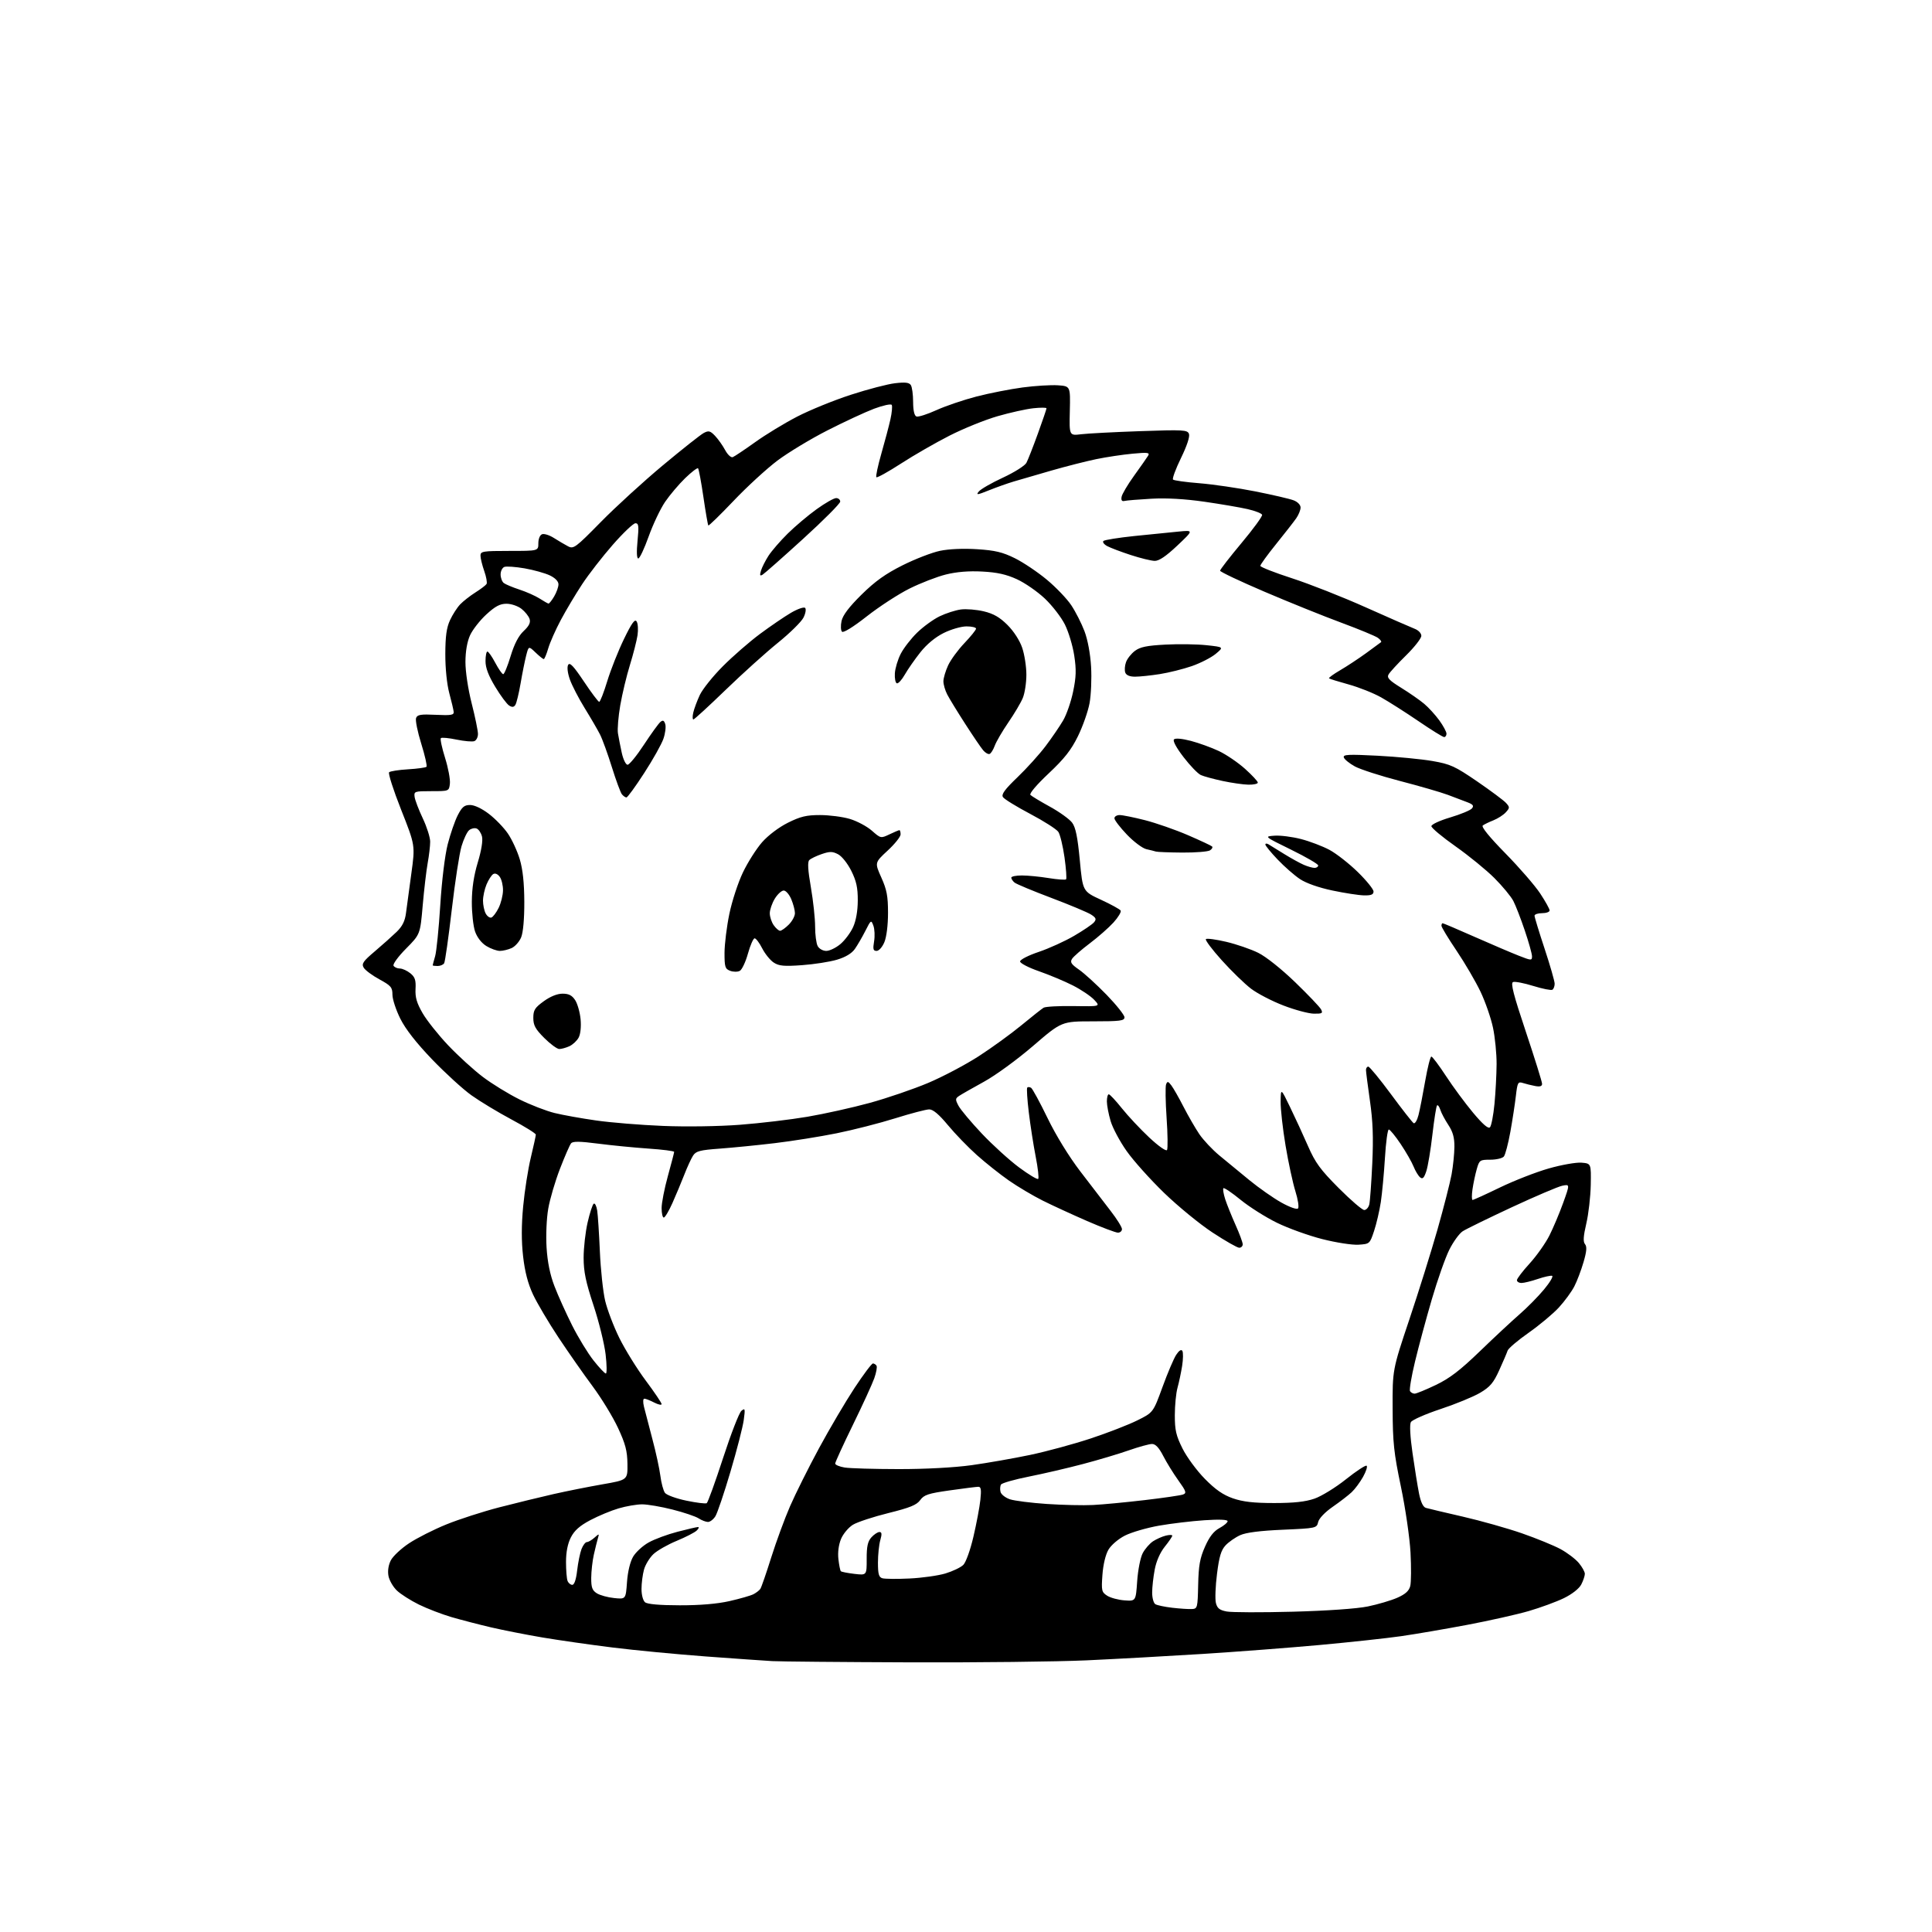 <?xml version="1.0" encoding="UTF-8" standalone="no"?>
<svg 
  version="1.1" 
  xmlns="http://www.w3.org/2000/svg" 
  xmlns:xlink="http://www.w3.org/1999/xlink" 
  xmlns:svg="http://www.w3.org/2000/svg"
  xmlns:rdf="http://www.w3.org/1999/02/22-rdf-syntax-ns#"
  xmlns:cc="http://creativecommons.org/ns#"
  xmlns:dc="http://purl.org/dc/elements/1.1/"
  viewBox="0 0 768 768"
  width="768"
  height="768"
>
<style>svg {background-color: white; }</style>"
<path stroke="none" fill="black" fill-rule="evenodd" d="M361.50,660.81C334.55,660.71 310.02,660.49 307.00,660.32C303.98,660.15 292.05,659.31 280.50,658.46C268.95,657.60 252.30,656.01 243.50,654.91C234.70,653.82 222.18,652.02 215.68,650.93C209.17,649.83 199.95,648.01 195.18,646.90C190.40,645.78 183.35,643.95 179.50,642.83C175.65,641.70 169.80,639.45 166.50,637.83C163.20,636.20 159.27,633.70 157.76,632.26C156.26,630.82 154.75,628.21 154.42,626.45C154.05,624.43 154.40,622.13 155.37,620.24C156.23,618.59 159.47,615.55 162.59,613.49C165.70,611.42 172.35,608.05 177.37,606.01C182.39,603.96 191.90,600.89 198.50,599.18C205.10,597.48 214.78,595.12 220.00,593.93C225.22,592.75 234.00,591.00 239.50,590.04C249.50,588.30 249.50,588.30 249.42,581.90C249.35,576.74 248.62,573.97 245.67,567.62C243.66,563.29 239.13,555.87 235.61,551.12C232.08,546.38 225.96,537.63 222.01,531.68C218.06,525.72 213.50,518.02 211.88,514.57C209.86,510.24 208.63,505.52 207.94,499.42C207.25,493.40 207.26,487.02 207.97,479.53C208.54,473.46 209.90,464.76 211.00,460.19C212.10,455.61 213.00,451.49 213.00,451.03C213.00,450.56 208.63,447.84 203.29,444.99C197.95,442.14 190.81,437.82 187.41,435.40C184.02,432.98 176.98,426.55 171.76,421.12C165.49,414.58 161.21,409.11 159.14,404.96C157.41,401.50 156.00,397.21 156.00,395.40C156.00,392.49 155.43,391.82 150.83,389.31C147.99,387.77 145.18,385.68 144.58,384.67C143.66,383.10 144.31,382.14 149.00,378.17C152.03,375.60 155.92,372.12 157.66,370.44C159.95,368.22 160.98,366.15 161.39,362.94C161.70,360.50 162.66,353.45 163.51,347.27C165.06,336.04 165.06,336.04 159.46,321.89C156.38,314.11 154.22,307.40 154.68,306.98C155.13,306.56 158.52,306.03 162.21,305.81C165.90,305.59 169.19,305.14 169.53,304.81C169.86,304.48 168.92,300.34 167.45,295.62C165.98,290.90 165.05,286.30 165.40,285.41C165.91,284.08 167.29,283.86 173.26,284.15C179.23,284.44 180.47,284.24 180.35,283.00C180.27,282.18 179.49,278.82 178.60,275.54C177.65,271.99 177.01,265.72 177.02,260.04C177.04,252.88 177.51,249.50 178.90,246.50C179.92,244.30 181.74,241.47 182.95,240.22C184.15,238.97 186.86,236.85 188.98,235.51C191.10,234.17 193.09,232.66 193.41,232.15C193.73,231.63 193.31,229.31 192.49,226.98C191.67,224.65 191.00,221.91 191.00,220.87C191.00,219.15 191.92,219.00 202.50,219.00C214.00,219.00 214.00,219.00 214.00,215.97C214.00,214.21 214.62,212.70 215.48,212.37C216.30,212.05 218.44,212.73 220.23,213.88C222.03,215.02 224.54,216.50 225.82,217.17C228.00,218.31 228.81,217.71 238.82,207.52C244.69,201.54 255.80,191.39 263.50,184.97C271.20,178.55 278.52,172.76 279.76,172.11C281.69,171.09 282.33,171.25 284.26,173.27C285.49,174.57 287.29,177.11 288.26,178.92C289.24,180.75 290.58,181.99 291.29,181.72C291.98,181.45 295.97,178.78 300.15,175.79C304.32,172.79 311.86,168.21 316.89,165.61C321.92,163.01 331.52,159.10 338.22,156.93C344.92,154.75 352.84,152.68 355.80,152.34C359.87,151.86 361.42,152.05 362.08,153.10C362.57,153.87 362.98,156.88 362.98,159.78C362.99,163.17 363.46,165.24 364.30,165.56C365.01,165.83 368.60,164.70 372.26,163.03C375.93,161.37 383.11,158.93 388.22,157.61C393.32,156.30 401.55,154.68 406.50,154.02C411.45,153.36 417.75,152.98 420.50,153.16C425.50,153.50 425.50,153.50 425.27,163.35C425.04,173.20 425.04,173.20 429.77,172.62C432.37,172.30 442.93,171.75 453.23,171.39C470.45,170.79 472.02,170.88 472.63,172.48C473.04,173.55 471.83,177.22 469.46,182.08C467.35,186.41 465.93,190.26 466.30,190.64C466.68,191.01 471.38,191.67 476.74,192.09C482.11,192.52 492.12,193.98 499.00,195.34C505.88,196.71 512.74,198.30 514.25,198.89C515.84,199.50 517.00,200.71 517.00,201.75C517.00,202.74 516.22,204.67 515.27,206.03C514.32,207.39 510.72,212.00 507.27,216.28C503.82,220.55 501.00,224.45 501.00,224.93C501.00,225.41 506.66,227.63 513.58,229.87C520.50,232.11 533.69,237.30 542.88,241.42C552.08,245.53 560.82,249.36 562.30,249.93C563.86,250.52 565.00,251.72 565.00,252.76C565.00,253.75 562.27,257.25 558.93,260.53C555.59,263.81 552.45,267.23 551.96,268.13C551.24,269.43 552.24,270.48 557.02,273.43C560.29,275.45 564.39,278.30 566.13,279.77C567.87,281.23 570.58,284.20 572.15,286.36C573.72,288.53 575.00,290.91 575.00,291.65C575.00,292.39 574.58,293.00 574.07,293.00C573.55,293.00 568.94,290.14 563.82,286.64C558.69,283.15 552.02,278.90 549.00,277.21C545.98,275.51 540.17,273.20 536.11,272.08C532.04,270.96 528.53,269.87 528.31,269.65C528.09,269.42 530.07,267.99 532.70,266.45C535.34,264.91 539.98,261.86 543.00,259.67C546.02,257.48 548.72,255.49 549.00,255.26C549.27,255.03 548.71,254.26 547.74,253.55C546.77,252.85 540.25,250.15 533.24,247.55C526.23,244.96 512.51,239.43 502.75,235.26C492.99,231.09 485.00,227.31 485.00,226.86C485.00,226.42 488.84,221.46 493.53,215.85C498.22,210.25 501.90,205.20 501.71,204.64C501.53,204.08 498.93,203.06 495.94,202.38C492.95,201.69 485.18,200.37 478.68,199.43C470.99,198.33 463.66,197.91 457.68,198.25C452.63,198.53 447.82,198.93 447.00,199.13C445.97,199.38 445.61,198.87 445.85,197.50C446.04,196.40 448.29,192.60 450.85,189.06C453.41,185.51 455.90,181.96 456.39,181.15C457.15,179.90 456.26,179.78 450.19,180.35C446.30,180.71 439.83,181.68 435.81,182.51C431.79,183.34 423.77,185.38 418.00,187.04C412.23,188.70 405.48,190.66 403.00,191.40C400.52,192.14 396.06,193.72 393.09,194.92C388.45,196.79 387.87,196.85 389.09,195.38C389.86,194.43 394.19,191.95 398.70,189.86C403.21,187.77 407.40,185.13 408.01,183.99C408.62,182.84 410.67,177.63 412.56,172.40C414.45,167.18 416.00,162.64 416.00,162.31C416.00,161.99 413.64,161.98 410.75,162.29C407.86,162.60 401.45,164.03 396.50,165.46C391.55,166.89 383.00,170.35 377.50,173.15C372.00,175.94 363.32,180.93 358.21,184.24C353.10,187.55 348.67,190.01 348.37,189.70C348.06,189.40 348.96,185.18 350.35,180.32C351.74,175.47 353.37,169.33 353.96,166.68C354.55,164.04 354.78,161.46 354.48,160.96C354.17,160.46 351.03,161.14 347.50,162.46C343.98,163.79 335.61,167.67 328.91,171.09C322.21,174.50 313.24,179.93 308.97,183.14C304.71,186.36 296.88,193.55 291.58,199.13C286.27,204.70 281.77,209.09 281.57,208.88C281.38,208.67 280.49,203.59 279.62,197.59C278.74,191.59 277.78,186.45 277.49,186.16C277.20,185.86 274.90,187.62 272.38,190.06C269.86,192.50 266.27,196.75 264.39,199.49C262.52,202.24 259.58,208.43 257.86,213.24C256.14,218.06 254.28,222.00 253.73,222.00C253.11,222.00 253.00,219.43 253.43,215.00C254.01,209.09 253.88,208.00 252.60,208.00C251.76,208.00 247.70,211.86 243.58,216.57C239.46,221.28 233.98,228.33 231.41,232.24C228.84,236.14 225.03,242.52 222.95,246.42C220.87,250.31 218.61,255.41 217.93,257.75C217.24,260.09 216.44,262.00 216.15,262.00C215.85,262.00 214.38,260.82 212.88,259.38C210.14,256.76 210.14,256.76 209.15,260.63C208.61,262.76 207.61,267.73 206.94,271.68C206.26,275.63 205.33,279.45 204.88,280.18C204.28,281.14 203.60,281.22 202.40,280.47C201.48,279.90 198.99,276.55 196.87,273.03C194.17,268.57 193.00,265.48 193.00,262.82C193.00,260.72 193.34,259.00 193.75,259.00C194.17,259.00 195.58,261.02 196.89,263.50C198.20,265.98 199.62,268.00 200.04,268.00C200.46,268.00 201.79,264.77 202.98,260.82C204.46,255.97 206.13,252.75 208.16,250.85C210.31,248.84 210.97,247.49 210.52,246.05C210.17,244.95 208.72,243.14 207.31,242.03C205.87,240.90 203.23,240.00 201.34,240.00C198.75,240.00 196.87,241.00 193.33,244.25C190.78,246.59 187.88,250.30 186.87,252.50C185.70,255.06 185.04,258.88 185.02,263.12C185.01,266.96 186.05,273.88 187.50,279.60C188.88,285.02 190.00,290.49 190.00,291.76C190.00,293.03 189.35,294.31 188.56,294.61C187.77,294.92 184.58,294.64 181.48,294.00C178.38,293.35 175.57,293.09 175.25,293.42C174.92,293.75 175.67,297.27 176.92,301.26C178.17,305.24 179.03,309.85 178.84,311.50C178.50,314.50 178.50,314.50 171.50,314.50C164.75,314.50 164.51,314.58 164.82,316.82C165.00,318.09 166.46,321.92 168.07,325.32C169.68,328.72 171.00,332.88 171.00,334.57C171.00,336.25 170.56,340.08 170.01,343.07C169.47,346.05 168.58,353.65 168.03,359.95C167.04,371.40 167.04,371.40 161.40,377.10C158.27,380.26 156.06,383.29 156.44,383.90C156.81,384.51 157.94,385.00 158.95,385.00C159.95,385.00 161.82,385.85 163.10,386.88C164.97,388.40 165.37,389.60 165.18,393.13C165.01,396.47 165.67,398.75 168.02,402.80C169.71,405.71 174.30,411.47 178.22,415.60C182.15,419.73 188.31,425.35 191.93,428.08C195.54,430.82 202.10,434.85 206.50,437.03C210.90,439.21 217.20,441.65 220.50,442.45C223.80,443.26 231.22,444.59 237.00,445.41C242.78,446.24 254.70,447.21 263.50,447.57C272.69,447.95 285.70,447.76 294.08,447.12C302.09,446.51 314.18,445.08 320.95,443.93C327.71,442.78 338.88,440.30 345.77,438.41C352.66,436.52 363.08,432.95 368.93,430.49C374.78,428.02 383.82,423.24 389.03,419.88C394.24,416.51 401.88,410.98 406.00,407.58C410.12,404.18 414.11,401.03 414.85,400.58C415.59,400.13 420.97,399.84 426.82,399.93C437.45,400.10 437.45,400.10 434.97,397.45C433.61,395.99 429.80,393.42 426.50,391.74C423.20,390.06 417.12,387.52 413.00,386.08C408.87,384.65 405.50,382.90 405.50,382.19C405.50,381.47 408.80,379.78 412.91,378.40C416.99,377.02 423.32,374.15 426.99,372.00C430.66,369.86 434.22,367.44 434.90,366.62C435.91,365.40 435.71,364.85 433.75,363.57C432.43,362.71 425.33,359.73 417.97,356.95C410.61,354.17 404.00,351.42 403.29,350.83C402.58,350.24 402.00,349.36 402.00,348.88C402.00,348.39 403.91,348.00 406.25,348.01C408.59,348.01 413.37,348.48 416.87,349.05C420.38,349.62 423.49,349.84 423.78,349.55C424.07,349.26 423.79,345.33 423.16,340.82C422.52,336.31 421.42,331.76 420.71,330.69C420.01,329.63 414.97,326.41 409.51,323.53C404.05,320.65 399.18,317.65 398.68,316.85C397.99,315.76 399.44,313.78 404.48,308.95C408.18,305.40 413.21,299.82 415.67,296.55C418.13,293.29 421.25,288.72 422.60,286.41C423.96,284.11 425.75,278.94 426.58,274.93C427.80,269.08 427.89,266.26 427.02,260.57C426.43,256.68 424.75,251.13 423.30,248.23C421.84,245.33 418.26,240.70 415.33,237.93C412.40,235.16 407.42,231.71 404.25,230.26C400.03,228.32 396.36,227.51 390.47,227.20C385.12,226.91 380.28,227.31 375.97,228.38C372.41,229.27 365.89,231.80 361.48,234.00C357.07,236.21 349.45,241.17 344.55,245.02C339.16,249.25 335.26,251.66 334.71,251.11C334.21,250.61 334.13,248.69 334.53,246.85C335.03,244.55 337.51,241.27 342.47,236.38C347.86,231.07 351.98,228.12 358.77,224.72C363.77,222.22 370.48,219.62 373.68,218.96C377.22,218.22 382.99,217.97 388.42,218.32C395.58,218.78 398.54,219.49 403.42,221.90C406.76,223.55 412.49,227.40 416.15,230.45C419.81,233.50 424.19,238.08 425.88,240.64C427.58,243.20 429.92,247.81 431.09,250.89C432.38,254.28 433.42,259.86 433.72,265.00C434.00,269.68 433.72,276.20 433.12,279.50C432.51,282.80 430.43,288.72 428.50,292.65C425.80,298.16 423.12,301.56 416.85,307.46C412.08,311.95 409.08,315.48 409.61,316.00C410.10,316.49 413.61,318.61 417.41,320.70C421.21,322.79 425.16,325.64 426.20,327.04C427.59,328.92 428.37,332.76 429.24,341.95C430.40,354.32 430.40,354.32 437.64,357.66C441.63,359.50 445.15,361.44 445.48,361.96C445.80,362.49 444.52,364.62 442.63,366.71C440.74,368.79 436.49,372.52 433.20,375.00C429.91,377.48 426.74,380.24 426.16,381.15C425.30,382.50 425.81,383.29 428.94,385.46C431.05,386.92 435.97,391.42 439.89,395.45C443.80,399.49 447.00,403.51 447.00,404.39C447.00,405.78 445.31,406.00 434.51,406.00C422.02,406.00 422.02,406.00 410.69,415.75C404.37,421.19 395.73,427.49 391.15,430.00C386.64,432.48 382.18,435.02 381.25,435.65C379.72,436.69 379.70,437.07 381.03,439.58C381.84,441.11 386.02,446.09 390.31,450.64C394.61,455.18 401.27,461.23 405.11,464.08C408.94,466.92 412.36,468.97 412.70,468.63C413.04,468.29 412.59,464.30 411.70,459.76C410.81,455.22 409.58,447.30 408.96,442.17C408.34,437.03 408.06,432.60 408.35,432.32C408.63,432.03 409.32,432.08 409.88,432.42C410.43,432.77 413.37,438.17 416.40,444.42C419.72,451.29 424.89,459.69 429.43,465.64C433.57,471.06 439.00,478.13 441.48,481.34C443.97,484.55 446.00,487.81 446.00,488.59C446.00,489.36 445.28,490.00 444.39,490.00C443.51,490.00 437.99,487.92 432.14,485.38C426.29,482.83 418.35,479.18 414.50,477.26C410.65,475.33 404.62,471.76 401.10,469.31C397.58,466.86 391.84,462.31 388.34,459.18C384.84,456.06 379.65,450.69 376.80,447.25C373.28,443.00 370.91,441.00 369.39,441.00C368.17,441.00 362.10,442.59 355.90,444.53C349.71,446.47 339.21,449.16 332.57,450.50C325.93,451.84 314.88,453.60 308.00,454.42C301.12,455.24 291.31,456.21 286.19,456.59C278.22,457.17 276.67,457.58 275.50,459.38C274.75,460.55 273.17,463.98 272.00,467.00C270.82,470.02 268.70,475.09 267.29,478.25C265.88,481.41 264.34,484.00 263.86,484.00C263.39,484.00 263.00,482.31 263.00,480.24C263.00,478.18 264.12,472.44 265.49,467.49C266.86,462.55 267.98,458.22 267.99,457.89C267.99,457.55 263.39,456.96 257.75,456.58C252.11,456.19 243.10,455.31 237.73,454.61C230.44,453.67 227.71,453.64 227.01,454.49C226.49,455.11 224.51,459.66 222.60,464.60C220.69,469.54 218.59,476.67 217.94,480.45C217.26,484.30 216.97,491.08 217.27,495.91C217.63,501.70 218.65,506.70 220.40,511.26C221.82,514.98 224.98,521.97 227.40,526.80C229.82,531.63 233.66,537.92 235.93,540.79C238.19,543.65 240.40,546.00 240.84,546.00C241.27,546.00 241.23,542.57 240.74,538.38C240.25,534.20 238.09,525.43 235.93,518.90C232.85,509.59 232.00,505.50 232.00,499.96C232.00,496.07 232.71,489.77 233.58,485.96C234.45,482.14 235.55,478.78 236.03,478.48C236.51,478.19 237.12,479.42 237.40,481.22C237.67,483.02 238.15,490.35 238.46,497.50C238.77,504.65 239.71,513.42 240.54,517.00C241.38,520.58 243.93,527.28 246.21,531.90C248.50,536.52 253.20,544.12 256.68,548.78C260.16,553.44 263.00,557.66 263.00,558.15C263.00,558.65 261.67,558.36 260.05,557.53C258.43,556.69 256.67,556.00 256.15,556.00C255.59,556.00 255.53,557.32 256.00,559.25C256.44,561.04 257.93,566.77 259.32,572.00C260.72,577.23 262.15,583.83 262.51,586.67C262.87,589.52 263.69,592.56 264.33,593.43C264.97,594.30 268.79,595.70 272.81,596.53C276.82,597.37 280.48,597.82 280.93,597.54C281.38,597.27 284.30,589.19 287.43,579.60C290.55,570.01 293.83,561.56 294.72,560.83C296.18,559.63 296.27,559.98 295.65,564.48C295.28,567.23 292.91,576.45 290.38,584.98C287.86,593.52 285.15,601.51 284.37,602.75C283.59,603.99 282.27,605.00 281.44,605.00C280.61,605.00 278.93,604.36 277.71,603.57C276.50,602.78 271.83,601.21 267.33,600.07C262.84,598.93 257.41,598.00 255.26,598.00C253.12,598.00 248.92,598.72 245.93,599.60C242.94,600.47 237.88,602.58 234.68,604.27C230.45,606.51 228.33,608.39 226.93,611.14C225.66,613.62 225.00,616.97 225.00,620.88C225.00,624.16 225.27,627.55 225.61,628.42C225.94,629.29 226.79,630.00 227.49,630.00C228.30,630.00 229.01,627.90 229.43,624.25C229.80,621.09 230.58,617.26 231.17,615.75C231.76,614.24 232.72,613.00 233.29,613.00C233.87,613.00 235.23,612.21 236.30,611.25C238.19,609.57 238.24,609.58 237.67,611.50C237.34,612.60 236.62,615.52 236.06,618.00C235.50,620.48 235.04,624.63 235.02,627.23C235.00,631.06 235.43,632.22 237.25,633.36C238.49,634.14 241.58,634.99 244.13,635.25C248.75,635.73 248.75,635.73 249.24,628.94C249.53,624.81 250.48,620.86 251.66,618.83C252.73,617.00 255.53,614.43 257.89,613.13C260.24,611.82 265.39,609.92 269.33,608.90C273.28,607.87 276.93,607.03 277.46,607.02C277.99,607.01 277.77,607.64 276.96,608.41C276.16,609.19 272.57,611.03 269.00,612.51C265.43,613.98 261.26,616.36 259.74,617.79C258.23,619.22 256.54,621.99 256.00,623.94C255.46,625.90 255.01,629.36 255.01,631.63C255.00,633.98 255.61,636.26 256.42,636.93C257.34,637.69 262.21,638.12 270.17,638.13C278.23,638.15 285.10,637.57 290.00,636.46C294.12,635.52 298.40,634.30 299.50,633.73C300.60,633.16 301.84,632.21 302.25,631.60C302.66,631.00 304.60,625.39 306.56,619.15C308.53,612.90 311.89,603.74 314.04,598.79C316.19,593.84 321.39,583.42 325.60,575.64C329.81,567.86 336.15,557.11 339.68,551.75C343.22,546.39 346.51,542.00 347.00,542.00C347.48,542.00 348.13,542.40 348.43,542.89C348.74,543.38 348.34,545.63 347.54,547.87C346.75,550.12 342.93,558.45 339.05,566.39C335.17,574.33 332.00,581.26 332.00,581.78C332.00,582.31 333.69,583.02 335.75,583.36C337.81,583.70 347.47,583.98 357.22,583.99C367.88,584.00 379.42,583.38 386.22,582.43C392.42,581.57 402.90,579.73 409.50,578.35C416.10,576.96 426.95,574.01 433.62,571.80C440.29,569.59 448.59,566.37 452.07,564.64C458.41,561.50 458.41,561.50 462.11,551.37C464.14,545.79 466.59,540.03 467.56,538.56C468.66,536.87 469.56,536.29 470.00,536.99C470.37,537.61 470.34,540.28 469.92,542.94C469.50,545.60 468.67,549.51 468.08,551.64C467.49,553.76 467.01,558.69 467.01,562.59C467.00,568.51 467.51,570.69 470.07,575.82C471.76,579.20 475.75,584.62 478.94,587.86C483.17,592.16 486.20,594.26 490.12,595.62C494.10,596.99 498.36,597.48 506.50,597.48C514.39,597.48 518.93,596.98 522.54,595.73C525.31,594.77 530.92,591.32 535.01,588.06C539.09,584.81 542.79,582.37 543.24,582.65C543.68,582.92 543.05,584.91 541.84,587.07C540.63,589.23 538.59,591.98 537.30,593.18C536.02,594.39 532.63,597.00 529.77,598.98C526.67,601.13 524.34,603.58 523.99,605.04C523.42,607.46 523.22,607.51 509.96,608.09C500.96,608.48 495.34,609.19 493.00,610.25C491.07,611.12 488.47,612.93 487.20,614.28C485.41,616.19 484.65,618.72 483.78,625.62C483.16,630.51 482.96,635.72 483.34,637.21C483.87,639.33 484.80,640.06 487.66,640.60C489.66,640.97 501.47,641.01 513.90,640.68C527.56,640.31 539.36,639.49 543.74,638.59C547.72,637.77 552.99,636.21 555.45,635.13C558.68,633.70 560.11,632.40 560.60,630.46C560.97,628.99 561.01,622.99 560.70,617.14C560.38,611.26 558.68,599.56 556.89,591.00C554.07,577.53 553.64,573.47 553.59,560.00C553.53,544.50 553.53,544.50 560.24,524.50C563.93,513.50 568.97,497.37 571.45,488.66C573.92,479.94 576.43,470.12 577.03,466.83C577.63,463.54 578.13,458.61 578.15,455.87C578.18,452.21 577.54,449.91 575.74,447.18C574.39,445.14 572.95,442.43 572.55,441.16C572.15,439.89 571.56,439.11 571.25,439.42C570.93,439.74 570.11,444.94 569.41,450.99C568.72,457.05 567.63,463.59 566.99,465.54C566.08,468.28 565.52,468.85 564.51,468.01C563.80,467.42 562.63,465.49 561.92,463.72C561.21,461.95 558.90,457.91 556.78,454.75C554.66,451.59 552.54,449.00 552.07,449.00C551.60,449.00 550.91,454.06 550.54,460.25C550.16,466.44 549.42,474.34 548.90,477.82C548.37,481.29 547.17,486.46 546.22,489.32C544.51,494.46 544.46,494.50 540.00,494.79C537.52,494.95 531.07,493.95 525.63,492.56C520.20,491.18 512.10,488.27 507.63,486.08C503.16,483.90 496.66,479.79 493.18,476.96C489.71,474.12 486.63,472.04 486.33,472.33C486.04,472.63 486.36,474.58 487.03,476.68C487.71,478.78 489.56,483.37 491.13,486.89C492.71,490.40 494.00,493.89 494.00,494.64C494.00,495.39 493.37,496.00 492.61,496.00C491.84,496.00 487.07,493.28 482.00,489.95C476.93,486.62 468.27,479.53 462.76,474.20C457.25,468.86 450.54,461.38 447.86,457.57C445.17,453.76 442.30,448.40 441.49,445.64C440.67,442.89 440.00,439.37 440.00,437.82C440.00,436.27 440.34,435.00 440.76,435.00C441.18,435.00 443.53,437.52 445.99,440.60C448.45,443.68 453.34,448.89 456.86,452.19C460.51,455.60 463.54,457.74 463.91,457.15C464.26,456.58 464.19,450.82 463.74,444.36C463.30,437.89 463.21,431.90 463.54,431.05C464.05,429.73 464.37,429.80 465.65,431.50C466.48,432.60 468.66,436.43 470.49,440.00C472.32,443.57 475.14,448.45 476.75,450.84C478.37,453.22 481.97,457.05 484.75,459.34C487.53,461.63 492.89,466.03 496.65,469.13C500.42,472.22 506.12,476.22 509.32,478.01C512.63,479.86 515.50,480.89 515.98,480.38C516.44,479.90 515.97,476.80 514.93,473.50C513.90,470.20 512.14,462.05 511.03,455.39C509.91,448.72 509.03,440.85 509.07,437.89C509.15,432.50 509.15,432.50 512.82,440.09C514.85,444.26 518.06,451.24 519.96,455.59C522.85,462.20 524.85,464.94 532.13,472.25C536.92,477.06 541.50,481.00 542.31,481.00C543.12,481.00 544.02,479.99 544.32,478.75C544.61,477.51 545.14,470.20 545.50,462.50C545.98,452.11 545.74,445.68 544.57,437.58C543.71,431.57 543.00,426.06 543.00,425.33C543.00,424.60 543.41,424.00 543.92,424.00C544.42,424.00 548.47,428.92 552.91,434.93C557.35,440.95 561.41,446.14 561.94,446.47C562.47,446.79 563.34,445.36 563.87,443.28C564.40,441.20 565.60,435.11 566.53,429.75C567.47,424.39 568.57,420.00 568.99,420.00C569.40,420.00 572.02,423.49 574.81,427.75C577.59,432.01 582.44,438.57 585.57,442.32C589.41,446.91 591.59,448.81 592.28,448.12C592.83,447.57 593.64,443.38 594.08,438.81C594.52,434.24 594.89,427.12 594.92,423.00C594.94,418.88 594.30,412.36 593.49,408.53C592.68,404.69 590.45,398.26 588.54,394.24C586.62,390.21 582.35,382.89 579.03,377.96C575.71,373.04 573.00,368.56 573.00,368.01C573.00,367.45 573.21,367.00 573.47,367.00C573.73,367.00 579.47,369.44 586.22,372.43C592.97,375.41 600.86,378.78 603.75,379.91C608.71,381.86 609.00,381.87 609.00,380.17C609.00,379.18 607.71,374.56 606.13,369.90C604.56,365.24 602.51,359.95 601.58,358.16C600.65,356.36 597.26,352.26 594.05,349.05C590.83,345.83 583.88,340.16 578.60,336.44C573.32,332.72 569.00,329.12 569.00,328.42C569.00,327.72 572.31,326.18 576.50,324.94C580.62,323.71 584.50,322.11 585.11,321.37C585.97,320.33 585.59,319.79 583.36,318.93C581.79,318.32 578.25,316.98 575.50,315.95C572.75,314.93 564.20,312.45 556.50,310.45C548.80,308.45 540.73,305.84 538.57,304.66C536.41,303.47 534.44,301.87 534.19,301.10C533.80,299.92 535.93,299.81 547.62,300.41C555.25,300.81 565.07,301.76 569.44,302.52C576.58,303.76 578.35,304.58 587.20,310.63C592.60,314.34 597.76,318.18 598.67,319.18C600.19,320.87 600.19,321.14 598.58,322.91C597.63,323.96 595.43,325.38 593.68,326.08C591.93,326.77 590.02,327.70 589.43,328.14C588.74,328.66 592.02,332.70 598.43,339.23C603.97,344.88 610.19,352.05 612.25,355.17C614.31,358.29 616.00,361.33 616.00,361.92C616.00,362.51 614.65,363.00 613.00,363.00C611.35,363.00 610.00,363.46 610.00,364.01C610.00,364.57 611.80,370.47 614.00,377.12C616.20,383.77 618.00,390.04 618.00,391.05C618.00,392.06 617.59,393.13 617.10,393.44C616.60,393.75 613.18,393.07 609.50,391.93C605.82,390.79 602.20,390.09 601.46,390.38C600.43,390.77 601.61,395.38 606.56,410.17C610.10,420.77 613.00,430.07 613.00,430.83C613.00,431.81 612.18,432.07 610.25,431.71C608.74,431.42 606.54,430.88 605.38,430.51C603.42,429.89 603.20,430.30 602.58,435.67C602.21,438.87 601.22,445.32 600.38,449.99C599.53,454.66 598.38,459.05 597.80,459.74C597.23,460.43 594.81,461.00 592.42,461.00C588.28,461.00 588.05,461.16 587.03,464.75C586.44,466.81 585.68,470.41 585.34,472.75C585.00,475.09 585.02,477.00 585.37,477.00C585.73,477.00 590.63,474.77 596.26,472.04C601.89,469.32 610.62,465.91 615.65,464.48C620.69,463.04 626.54,462.01 628.65,462.18C632.50,462.50 632.50,462.50 632.35,471.00C632.26,475.68 631.47,482.60 630.58,486.38C629.40,491.43 629.26,493.61 630.07,494.58C630.88,495.56 630.73,497.43 629.49,501.67C628.57,504.85 626.93,509.19 625.84,511.32C624.75,513.45 621.98,517.24 619.68,519.74C617.38,522.24 611.97,526.76 607.66,529.79C603.35,532.81 599.59,536.01 599.30,536.89C599.01,537.78 597.52,541.27 595.98,544.65C593.69,549.71 592.35,551.30 588.38,553.65C585.73,555.22 578.65,558.13 572.65,560.12C566.64,562.11 561.33,564.45 560.84,565.32C560.30,566.30 560.55,571.09 561.51,577.71C562.36,583.64 563.52,590.84 564.09,593.70C564.77,597.10 565.71,599.08 566.81,599.41C567.74,599.68 574.35,601.25 581.50,602.89C588.65,604.53 599.23,607.52 605.00,609.52C610.77,611.53 617.67,614.35 620.33,615.79C622.99,617.23 626.25,619.70 627.58,621.28C628.91,622.86 630.00,624.82 630.00,625.63C630.00,626.44 629.36,628.34 628.58,629.85C627.72,631.50 624.98,633.66 621.71,635.27C618.72,636.73 612.39,639.05 607.66,640.43C602.92,641.80 591.95,644.26 583.27,645.90C574.60,647.54 562.77,649.57 557.00,650.40C551.23,651.23 536.60,652.81 524.50,653.92C512.40,655.02 491.48,656.62 478.00,657.47C464.52,658.32 443.82,659.46 432.00,660.01C420.18,660.55 388.45,660.91 361.50,660.81zM473.79,639.62C476.00,639.50 476.09,639.14 476.29,630.00C476.46,622.34 476.98,619.40 479.00,614.85C480.76,610.86 482.46,608.68 484.75,607.44C486.54,606.47 488.00,605.24 488.00,604.69C488.00,604.06 484.62,603.92 478.75,604.32C473.66,604.66 465.53,605.63 460.68,606.48C455.84,607.34 449.76,609.11 447.18,610.42C444.51,611.78 441.69,614.20 440.61,616.05C439.47,617.99 438.52,622.01 438.23,626.04C437.78,632.31 437.92,632.90 440.12,634.32C441.43,635.16 444.52,635.99 447.00,636.17C451.50,636.50 451.50,636.50 452.05,628.50C452.36,624.04 453.34,619.13 454.25,617.40C455.16,615.69 457.00,613.58 458.34,612.69C459.69,611.81 461.96,610.80 463.40,610.44C464.83,610.08 466.00,610.08 466.00,610.45C466.00,610.82 464.66,612.79 463.02,614.83C461.17,617.13 459.65,620.58 459.02,623.91C458.46,626.86 458.00,630.99 458.00,633.08C458.00,635.17 458.56,637.24 459.25,637.68C459.94,638.12 462.98,638.76 466.00,639.11C469.02,639.46 472.53,639.69 473.79,639.62zM361.50,627.48C366.45,627.25 372.89,626.35 375.81,625.48C378.72,624.60 381.93,623.07 382.94,622.06C383.96,621.04 385.73,616.12 386.95,610.87C388.16,605.71 389.40,599.14 389.71,596.25C390.15,592.16 389.97,591.00 388.89,591.02C388.13,591.03 383.02,591.67 377.54,592.45C368.98,593.66 367.32,594.21 365.79,596.32C364.38,598.26 361.72,599.34 353.13,601.47C347.15,602.95 340.82,605.04 339.07,606.10C337.31,607.17 335.18,609.71 334.33,611.74C333.38,614.04 332.97,617.08 333.28,619.77C333.55,622.15 333.98,624.32 334.25,624.58C334.51,624.85 336.94,625.32 339.64,625.64C344.54,626.22 344.54,626.22 344.52,619.72C344.50,614.71 344.94,612.73 346.40,611.11C347.45,609.95 348.88,609.00 349.59,609.00C350.55,609.00 350.63,609.79 349.93,612.24C349.42,614.03 349.00,618.04 349.00,621.17C349.00,625.72 349.35,626.96 350.75,627.38C351.71,627.67 356.55,627.72 361.50,627.48zM434.50,598.26C438.35,598.07 447.57,597.19 455.00,596.32C462.43,595.45 469.28,594.45 470.24,594.10C471.77,593.54 471.55,592.86 468.41,588.48C466.44,585.74 463.74,581.36 462.40,578.75C460.72,575.48 459.34,574.00 457.96,574.00C456.86,574.00 452.71,575.14 448.73,576.53C444.75,577.93 436.55,580.38 430.50,581.97C424.45,583.57 414.80,585.82 409.05,586.96C403.30,588.10 398.29,589.53 397.92,590.13C397.55,590.73 397.46,592.05 397.73,593.07C397.99,594.08 399.69,595.40 401.49,596.00C403.30,596.59 409.89,597.43 416.14,597.85C422.39,598.27 430.65,598.46 434.50,598.26zM562.34,554.00C563.01,554.00 566.81,552.44 570.78,550.54C576.29,547.90 580.42,544.73 588.25,537.17C593.89,531.72 600.98,525.12 604.00,522.49C607.02,519.87 611.41,515.42 613.75,512.61C616.09,509.80 617.55,507.35 616.99,507.16C616.43,506.98 613.87,507.54 611.31,508.41C608.74,509.29 605.82,510.00 604.82,510.00C603.82,510.00 603.00,509.50 603.00,508.89C603.00,508.28 605.28,505.29 608.06,502.25C610.84,499.20 614.38,494.19 615.93,491.11C617.48,488.02 619.94,482.18 621.40,478.12C624.05,470.74 624.05,470.74 621.06,471.34C619.41,471.67 610.36,475.53 600.94,479.91C591.53,484.30 582.74,488.59 581.42,489.46C580.09,490.33 577.71,493.62 576.13,496.77C574.55,499.92 571.42,508.80 569.17,516.50C566.92,524.20 563.91,535.34 562.49,541.26C561.06,547.18 560.17,552.47 560.51,553.01C560.84,553.55 561.67,554.00 562.34,554.00zM222.32,417.00C221.45,417.00 218.77,415.03 216.37,412.63C212.82,409.08 212.00,407.59 212.00,404.64C212.00,401.54 212.60,400.58 216.15,398.01C218.78,396.10 221.52,395.00 223.63,395.00C226.09,395.00 227.39,395.66 228.63,397.56C229.55,398.96 230.52,402.37 230.79,405.12C231.07,408.12 230.77,411.06 230.02,412.46C229.34,413.73 227.68,415.28 226.34,415.89C225.00,416.50 223.19,417.00 222.32,417.00zM522.29,402.95C520.20,402.92 514.76,401.47 510.20,399.71C505.63,397.96 499.82,394.94 497.29,393.01C494.76,391.08 489.53,386.01 485.69,381.74C481.84,377.47 478.99,373.68 479.36,373.31C479.72,372.94 483.37,373.43 487.47,374.39C491.56,375.36 497.29,377.33 500.20,378.78C503.27,380.30 509.44,385.22 514.84,390.44C519.98,395.41 524.61,400.26 525.13,401.23C525.95,402.78 525.60,402.99 522.29,402.95zM294.07,385.94C293.21,386.39 291.49,386.38 290.25,385.91C288.24,385.16 288.00,384.38 288.01,378.78C288.02,375.33 288.88,368.35 289.93,363.28C290.98,358.21 293.41,350.77 295.35,346.75C297.28,342.72 300.71,337.34 302.96,334.78C305.36,332.06 309.60,328.85 313.19,327.06C318.19,324.57 320.55,324.00 325.98,324.00C329.64,324.00 334.98,324.69 337.83,325.54C340.69,326.39 344.62,328.49 346.57,330.20C350.10,333.30 350.14,333.30 353.59,331.66C355.50,330.75 357.28,330.00 357.53,330.00C357.79,330.00 358.00,330.76 358.00,331.69C358.00,332.62 355.68,335.52 352.84,338.14C347.69,342.91 347.69,342.91 350.34,348.83C352.52,353.68 353.00,356.23 353.00,362.91C353.00,367.77 352.41,372.47 351.55,374.53C350.73,376.49 349.39,378.00 348.46,378.00C347.12,378.00 346.94,377.32 347.46,374.22C347.81,372.15 347.69,369.34 347.19,367.99C346.30,365.59 346.22,365.64 344.01,370.01C342.76,372.48 340.87,375.73 339.82,377.23C338.56,379.01 336.10,380.49 332.70,381.50C329.84,382.35 323.58,383.33 318.80,383.67C311.64,384.18 309.65,384.00 307.56,382.63C306.17,381.72 304.11,379.18 302.99,376.99C301.87,374.79 300.52,373.00 299.98,373.00C299.45,373.00 298.25,375.73 297.32,379.06C296.40,382.40 294.93,385.49 294.07,385.94zM173.94,384.00C172.87,384.00 172.00,383.88 172.00,383.74C172.00,383.60 172.44,381.95 172.98,380.08C173.51,378.21 174.43,369.12 175.01,359.88C175.62,350.08 176.86,339.97 177.97,335.62C179.02,331.52 180.81,326.33 181.96,324.08C183.66,320.76 184.57,320.00 186.88,320.00C188.58,320.00 191.55,321.40 194.32,323.52C196.86,325.45 200.26,328.97 201.88,331.33C203.50,333.69 205.63,338.29 206.61,341.56C207.82,345.62 208.39,350.97 208.42,358.50C208.44,365.32 207.96,370.69 207.16,372.62C206.45,374.34 204.75,376.25 203.39,376.87C202.02,377.49 199.91,378.00 198.70,378.00C197.49,377.99 195.08,377.13 193.35,376.07C191.43,374.90 189.69,372.67 188.86,370.33C188.12,368.22 187.54,362.90 187.56,358.50C187.59,353.10 188.36,348.00 189.93,342.82C191.36,338.09 192.00,334.13 191.60,332.53C191.24,331.09 190.27,329.66 189.46,329.35C188.64,329.03 187.31,329.33 186.49,330.01C185.67,330.69 184.31,333.55 183.47,336.37C182.62,339.19 180.87,350.57 179.58,361.65C178.29,372.74 176.93,382.30 176.56,382.90C176.19,383.51 175.01,384.00 173.94,384.00zM328.46,378.00C329.77,378.00 332.30,376.78 334.07,375.29C335.84,373.80 338.11,370.76 339.12,368.54C340.29,365.96 340.96,362.13 340.98,357.95C341.00,352.86 340.42,350.22 338.40,346.17C336.92,343.21 334.64,340.35 333.13,339.57C330.91,338.42 329.85,338.41 326.61,339.52C324.49,340.25 322.28,341.32 321.70,341.90C320.96,342.64 321.15,345.89 322.34,352.73C323.27,358.10 324.02,365.12 324.02,368.32C324.01,371.51 324.47,375.00 325.04,376.07C325.61,377.15 327.12,378.00 328.46,378.00zM310.10,370.00C310.65,370.00 312.20,368.90 313.55,367.55C314.90,366.20 316.00,364.16 316.00,363.01C316.00,361.87 315.35,359.38 314.55,357.47C313.75,355.56 312.40,354.00 311.54,354.00C310.68,354.00 309.08,355.46 307.99,357.25C306.90,359.04 306.01,361.64 306.00,363.03C306.00,364.42 306.70,366.56 307.56,367.78C308.41,369.00 309.56,370.00 310.10,370.00zM195.32,364.74C195.97,364.53 197.27,362.81 198.20,360.93C199.14,359.04 199.93,355.90 199.95,353.94C199.98,351.98 199.39,349.55 198.65,348.54C197.84,347.42 196.81,347.00 196.05,347.47C195.36,347.90 194.17,349.75 193.40,351.59C192.63,353.43 192.00,356.33 192.00,358.03C192.00,359.74 192.48,362.03 193.07,363.13C193.65,364.22 194.67,364.95 195.32,364.74zM542.25,355.93C540.19,355.89 534.52,355.02 529.65,353.99C524.26,352.86 519.22,351.09 516.80,349.48C514.60,348.03 510.60,344.53 507.90,341.70C505.21,338.88 503.00,336.18 503.00,335.72C503.00,335.26 503.56,335.22 504.25,335.63C504.94,336.05 507.75,337.78 510.50,339.49C513.25,341.19 516.76,343.13 518.30,343.79C519.84,344.46 521.75,345.00 522.55,345.00C523.35,345.00 524.00,344.56 524.00,344.02C524.00,343.48 519.16,340.67 513.25,337.77C502.50,332.50 502.50,332.50 506.65,332.20C508.94,332.03 513.66,332.63 517.15,333.53C520.64,334.43 525.74,336.37 528.47,337.83C531.21,339.30 536.27,343.26 539.72,346.63C543.17,350.00 546.00,353.49 546.00,354.38C546.00,355.60 545.07,355.98 542.25,355.93zM470.00,338.91C464.77,338.87 460.05,338.69 459.50,338.51C458.95,338.33 457.24,337.90 455.70,337.56C454.15,337.21 450.67,334.60 447.95,331.75C445.23,328.90 443.00,325.99 443.00,325.28C443.00,324.58 443.94,324.00 445.08,324.00C446.23,324.00 450.77,324.92 455.17,326.04C459.56,327.17 467.22,329.83 472.18,331.97C477.13,334.11 481.47,336.14 481.82,336.48C482.16,336.83 481.78,337.53 480.97,338.04C480.16,338.55 475.23,338.94 470.00,338.91zM249.02,317.00C248.59,317.00 247.79,316.44 247.22,315.75C246.66,315.06 244.87,310.20 243.23,304.95C241.59,299.69 239.47,293.84 238.51,291.95C237.54,290.05 234.80,285.34 232.41,281.47C230.02,277.60 227.38,272.49 226.54,270.12C225.63,267.53 225.35,265.19 225.85,264.30C226.49,263.16 228.00,264.76 232.10,270.89C235.07,275.34 237.81,278.99 238.19,278.99C238.57,279.00 240.02,275.29 241.40,270.75C242.79,266.21 245.77,258.69 248.03,254.04C251.14,247.63 252.36,245.94 253.07,247.04C253.60,247.84 253.75,250.30 253.43,252.50C253.10,254.70 251.74,260.02 250.41,264.33C249.07,268.64 247.35,275.84 246.57,280.33C245.79,284.82 245.38,289.85 245.64,291.50C245.91,293.15 246.59,296.64 247.16,299.25C247.74,301.89 248.77,304.00 249.47,304.00C250.17,304.00 253.10,300.42 255.97,296.04C258.85,291.66 261.79,287.59 262.52,286.99C263.51,286.16 263.98,286.36 264.45,287.84C264.79,288.91 264.46,291.53 263.72,293.67C262.99,295.82 259.55,301.94 256.09,307.28C252.63,312.63 249.45,317.00 249.02,317.00zM496.25,311.92C494.19,311.88 489.57,311.21 486.00,310.45C482.43,309.68 478.54,308.63 477.37,308.10C476.19,307.58 473.10,304.38 470.50,300.99C467.62,297.26 466.12,294.48 466.68,293.92C467.24,293.36 469.87,293.60 473.38,294.51C476.55,295.34 481.57,297.16 484.52,298.55C487.47,299.95 492.16,303.14 494.94,305.64C497.72,308.14 500.00,310.59 500.00,311.09C500.00,311.59 498.31,311.96 496.25,311.92zM393.36,299.71C392.81,299.90 391.67,299.25 390.84,298.27C390.00,297.30 386.79,292.57 383.70,287.77C380.61,282.97 377.38,277.71 376.54,276.07C375.69,274.44 375.01,272.06 375.02,270.80C375.03,269.53 375.87,266.70 376.89,264.50C377.91,262.30 380.82,258.32 383.37,255.65C385.92,252.97 388.00,250.39 388.00,249.90C388.00,249.40 386.29,249.00 384.20,249.00C382.09,249.00 378.03,250.18 375.12,251.63C371.77,253.30 368.38,256.11 365.84,259.32C363.64,262.10 360.86,266.09 359.67,268.18C358.48,270.27 357.05,271.83 356.50,271.63C355.95,271.44 355.60,269.65 355.72,267.67C355.84,265.68 356.88,262.19 358.05,259.91C359.21,257.64 362.15,253.84 364.58,251.48C367.01,249.11 371.03,246.19 373.52,244.99C376.00,243.79 379.79,242.57 381.93,242.28C384.08,241.99 388.19,242.33 391.08,243.02C394.96,243.95 397.42,245.37 400.51,248.46C402.99,250.93 405.36,254.61 406.34,257.50C407.25,260.17 408.00,264.99 408.00,268.21C408.00,271.43 407.36,275.60 406.57,277.48C405.79,279.36 403.20,283.73 400.82,287.19C398.45,290.65 396.02,294.81 395.43,296.43C394.84,298.05 393.91,299.53 393.36,299.71zM275.63,286.00C275.26,286.00 275.24,284.76 275.59,283.25C275.93,281.74 277.10,278.60 278.18,276.28C279.27,273.96 283.38,268.82 287.33,264.86C291.27,260.90 297.90,255.13 302.05,252.04C306.21,248.95 311.76,245.16 314.40,243.61C317.04,242.06 319.58,241.18 320.05,241.65C320.52,242.12 320.23,243.85 319.40,245.50C318.58,247.15 314.01,251.65 309.25,255.50C304.48,259.35 295.12,267.79 288.44,274.25C281.76,280.71 275.99,286.00 275.63,286.00zM451.22,268.99C449.11,269.00 447.71,268.42 447.32,267.38C446.98,266.49 447.10,264.63 447.60,263.24C448.09,261.84 449.70,259.81 451.17,258.72C453.24,257.17 455.96,256.62 463.30,256.24C468.50,255.96 475.85,256.07 479.63,256.48C486.50,257.22 486.50,257.22 483.27,259.92C481.49,261.40 477.21,263.59 473.77,264.79C470.32,265.98 464.57,267.41 461.00,267.97C457.43,268.53 453.02,268.99 451.22,268.99zM218.03,239.93C218.33,239.97 219.34,238.69 220.28,237.10C221.23,235.50 222.00,233.33 222.00,232.28C222.00,231.09 220.70,229.75 218.54,228.72C216.64,227.82 212.14,226.56 208.54,225.93C204.93,225.31 201.31,225.05 200.49,225.36C199.67,225.68 199.00,227.02 199.00,228.35C199.00,229.67 199.56,231.20 200.25,231.75C200.94,232.29 203.75,233.47 206.50,234.37C209.25,235.27 212.85,236.87 214.50,237.93C216.15,238.99 217.74,239.89 218.03,239.93zM303.14,228.44C302.09,229.07 301.94,228.72 302.49,226.88C302.88,225.57 304.22,222.91 305.47,220.96C306.72,219.02 310.16,215.04 313.12,212.12C316.08,209.20 321.26,204.83 324.63,202.41C328.00,199.98 331.48,198.00 332.38,198.00C333.27,198.00 334.00,198.63 334.00,199.39C334.00,200.16 327.36,206.82 319.25,214.20C311.14,221.59 303.89,227.99 303.14,228.44zM459.01,222.96C457.63,222.93 453.35,221.89 449.50,220.63C445.65,219.38 441.44,217.78 440.14,217.09C438.85,216.39 438.17,215.47 438.64,215.04C439.11,214.61 444.68,213.73 451.00,213.07C457.32,212.42 465.20,211.63 468.50,211.31C474.50,210.73 474.50,210.73 468.01,216.87C463.52,221.11 460.74,222.99 459.01,222.96z" />

</svg>